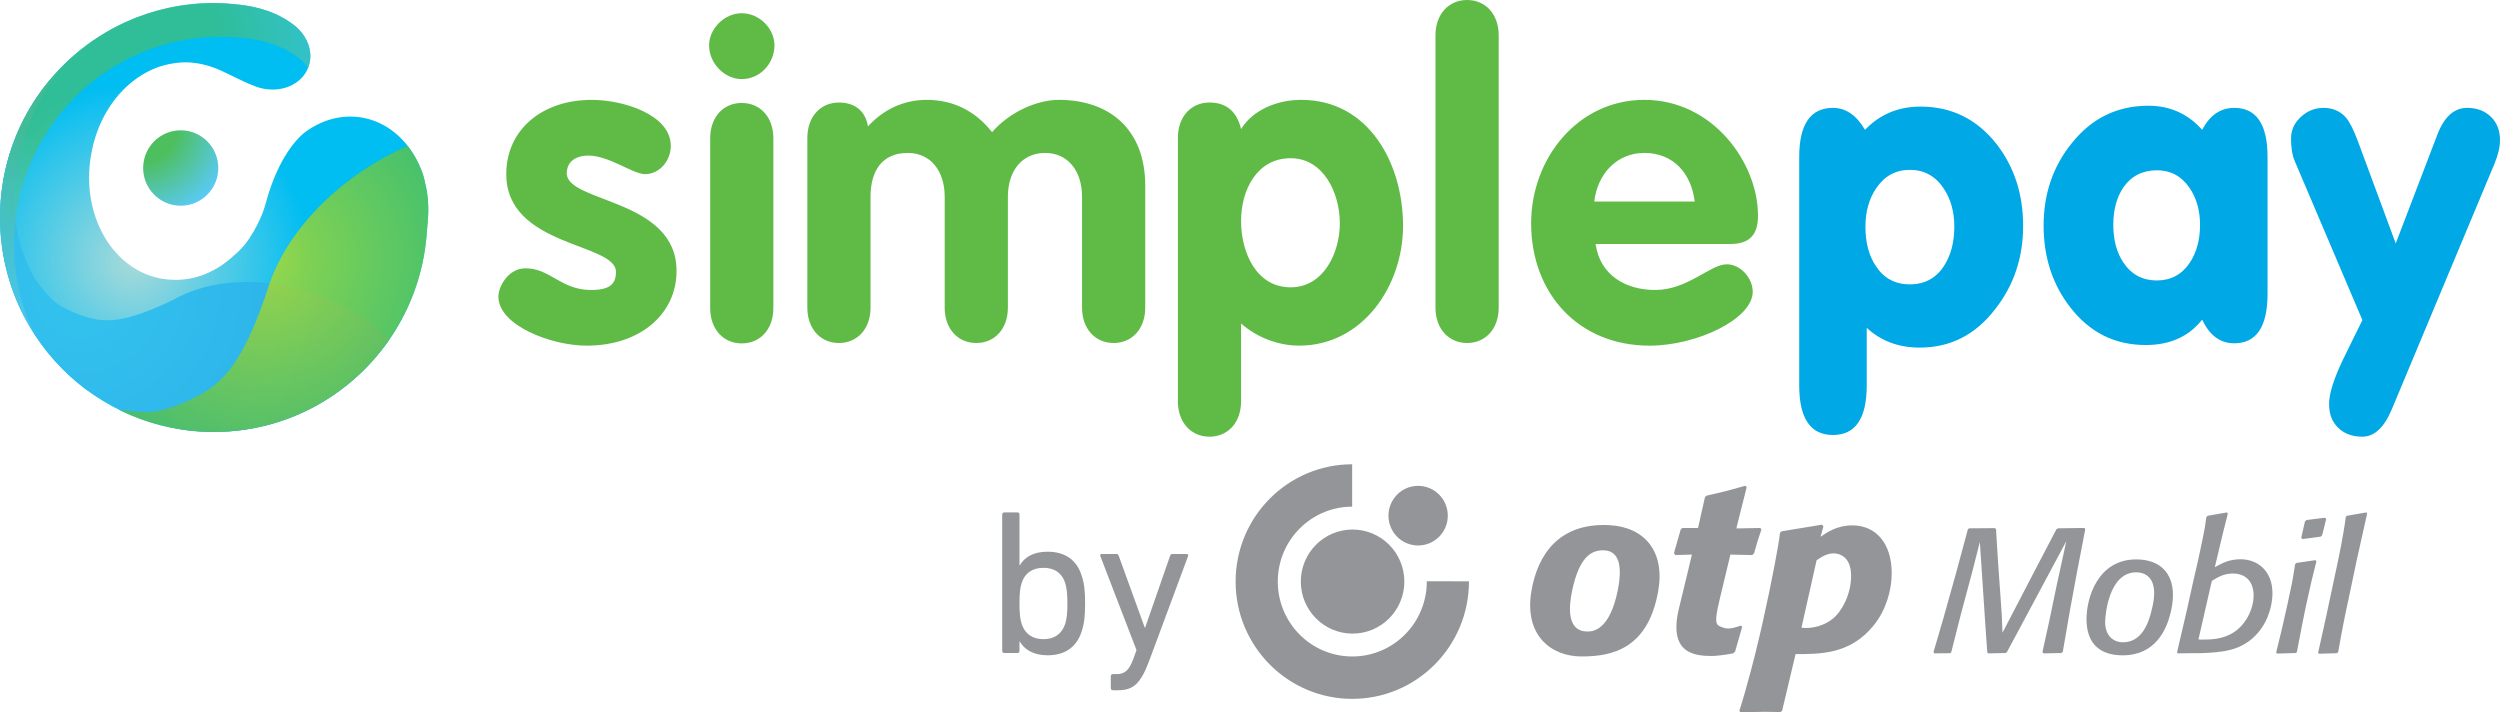 <svg xmlns="http://www.w3.org/2000/svg" xmlns:xlink="http://www.w3.org/1999/xlink" height="57" viewBox="0 0 200 57" width="200"><radialGradient id="a" cx="-2.215%" cy="104.386%" gradientTransform="matrix(1 0 0 .996 0 .004)" r="170.903%"><stop offset="0" stop-color="#4dbf5e"></stop><stop offset=".274" stop-color="#4dbf5e"></stop><stop offset=".731" stop-color="#59caf5"></stop><stop offset="1" stop-color="#59caf5"></stop></radialGradient><radialGradient id="b" cx="31.165%" cy="39.977%" gradientTransform="matrix(1 0 0 .999 0 .001)" r="42.604%"><stop offset="0" stop-color="#a9dad9"></stop><stop offset=".969" stop-color="#00bdf2"></stop><stop offset="1" stop-color="#00bdf2"></stop></radialGradient><radialGradient id="c" cx="20.554%" cy="38.874%" gradientTransform="matrix(.937 0 0 1 .013 0)" r="91.678%"><stop offset="0" stop-color="#33c3ee"></stop><stop offset="1" stop-color="#2aabe8"></stop></radialGradient><radialGradient id="d" cx="47.972%" cy="60.281%" gradientTransform="matrix(.653 .708 -.655 .706 .561 -.162)" r="93.484%"><stop offset="0" stop-color="#bfdf14"></stop><stop offset="1" stop-color="#33b652"></stop></radialGradient><radialGradient id="e" cx="34.491%" cy="85.259%" gradientTransform="matrix(1 0 0 .939 0 .052)" r="92.551%"><stop offset="0" stop-color="#4dbf5e"></stop><stop offset=".375" stop-color="#4dbf5e"></stop><stop offset="1" stop-color="#59caf5"></stop></radialGradient><g fill="none"><g transform="matrix(1 0 0 -1 39.87 57)"><path d="m11.724 43.069c-.948 0-2.878 1.485-4.527 1.485-.915 0-1.725-.424-1.725-1.415 0-2.371 8.782-2.02 8.782-7.814 0-3.399-2.847-5.977-7.197-5.977-2.846 0-7.057 1.627-7.057 3.924 0 .779.77 2.264 2.177 2.264 1.965 0 2.842-1.735 5.228-1.735 1.546 0 2.001.497 2.001 1.452 0 2.333-8.775 1.981-8.775 7.815 0 3.538 2.84 5.943 6.845 5.943 2.49 0 6.318-1.171 6.318-3.681 0-1.167-.875-2.262-2.071-2.262m5.222 2.87c0 1.697 1.05 2.825 2.527 2.825 1.476 0 2.527-1.128 2.527-2.825v-13.582c0-1.698-1.051-2.829-2.527-2.829-1.477 0-2.527 1.132-2.527 2.829zm5.141 7.435c0-1.463-1.161-2.701-2.614-2.701-1.392 0-2.615 1.267-2.615 2.701 0 1.332 1.223 2.569 2.615 2.569 1.387 0 2.614-1.204 2.614-2.569m2.632-7.403c0 1.696 1.052 2.828 2.526 2.828 1.3 0 2.141-.71 2.32-1.912 1.227 1.345 2.841 2.125 4.704 2.125 2.106 0 3.893-.883 5.228-2.584 1.402 1.625 3.617 2.584 5.334 2.584 4.111 0 6.919-2.405 6.919-6.864v-9.759c0-1.698-1.053-2.828-2.528-2.828-1.475 0-2.528 1.131-2.528 2.828v8.876c0 2.052-1.125 3.501-2.952 3.501-1.857 0-2.981-1.448-2.981-3.501v-8.876c0-1.698-1.053-2.828-2.527-2.828-1.477 0-2.528 1.131-2.528 2.828v8.876c0 2.052-1.123 3.501-2.948 3.501-2.072 0-2.984-1.448-2.984-3.501v-8.876c0-1.698-1.052-2.828-2.53-2.828-1.474 0-2.526 1.131-2.526 2.828zm38.665-11.956c2.634 0 3.933 2.758 3.933 5.125 0 2.41-1.3 5.203-3.933 5.203-2.702 0-3.968-2.546-3.968-5.022 0-2.476 1.194-5.306 3.968-5.306m-9.022 11.956c0 1.696 1.05 2.828 2.528 2.828 1.405 0 2.213-.784 2.526-2.125.953 1.555 2.919 2.338 4.81 2.338 5.445 0 8.149-5.132 8.149-10.081 0-4.811-3.233-9.582-8.319-9.582-1.58 0-3.303.6-4.64 1.768v-6.22c0-1.698-1.05-2.832-2.526-2.832-1.477 0-2.528 1.134-2.528 2.832zm20.607 8.201c0 1.698 1.057 2.828 2.53 2.828 1.476 0 2.528-1.131 2.528-2.828v-21.782c0-1.696-1.052-2.83-2.528-2.83-1.472 0-2.53 1.134-2.53 2.83zm20.742-13.297c-.279 2.228-1.682 3.891-4.034 3.891-2.249 0-3.76-1.734-4.004-3.891zm-7.932-3.394c.354-2.511 2.421-3.678 4.776-3.678 2.597 0 4.387 2.054 5.72 2.054 1.09 0 2.074-1.097 2.074-2.195 0-2.192-4.496-4.315-8.249-4.315-5.689 0-9.479 4.175-9.479 9.793 0 5.166 3.717 9.872 9.058 9.872 5.474 0 9.092-5.028 9.092-9.267 0-1.522-.667-2.264-2.212-2.264z" fill="#60bb46"></path><path d="m109.365 38.867c0-1.264.274-2.308.821-3.134.638-.989 1.55-1.481 2.734-1.481 1.185 0 2.097.492 2.734 1.481.547.849.822 1.893.822 3.134 0 1.193-.286 2.215-.855 3.064-.662.986-1.56 1.481-2.701 1.481-1.14 0-2.039-.494-2.701-1.481-.569-.849-.854-1.871-.854-3.064m-2.597-16.666c-1.801 0-2.701 1.322-2.701 3.964v18.275c0 2.62.9 3.93 2.701 3.93 1.026 0 1.879-.586 2.563-1.757 1.185 1.24 2.668 1.859 4.444 1.859 2.46 0 4.478-.986 6.051-2.96 1.436-1.837 2.154-4.029 2.154-6.577 0-2.547-.742-4.763-2.222-6.646-1.573-2.065-3.591-3.098-6.051-3.098-1.688 0-3.1.528-4.239 1.583v-4.613c0-2.638-.902-3.96-2.701-3.96m22.426 16.821c0-1.222.272-2.236.819-3.043.638-.945 1.526-1.416 2.668-1.416 1.115 0 1.994.471 2.632 1.416.548.83.821 1.842.821 3.043 0 1.152-.285 2.144-.857 2.973-.638.921-1.502 1.382-2.596 1.382-1.142 0-2.03-.45-2.668-1.348-.547-.808-.819-1.811-.819-3.007m7.11-7.593c-1.072-1.356-2.575-2.031-4.513-2.031-2.46 0-4.468.996-6.018 2.989-1.436 1.833-2.153 4.023-2.153 6.566 0 2.543.753 4.742 2.257 6.598 1.596 1.994 3.635 2.99 6.12 2.99 1.732 0 3.166-.643 4.307-1.928.616 1.171 1.47 1.757 2.564 1.757 1.777 0 2.667-1.311 2.667-3.931v-10.937c0-2.645-.89-3.967-2.667-3.967-1.116 0-1.971.632-2.564 1.895m21.194 16.941c.775 0 1.408-.236 1.898-.706.49-.472.735-1.098.735-1.877 0-.55-.15-1.183-.444-1.893l-8.206-19.627c-.613-1.469-1.402-2.203-2.359-2.203-.796 0-1.442.235-1.93.705-.491.47-.735 1.107-.735 1.911 0 .803.364 1.974 1.093 3.511.523 1.08 1.048 2.146 1.572 3.202l-5.435 12.775c-.183.436-.272 1.021-.272 1.756 0 .666.26 1.241.786 1.722.522.483 1.127.723 1.81.723.752 0 1.357-.266 1.813-.796.296-.366.603-.978.922-1.828l3.044-8.222 3.316 8.669c.546 1.451 1.344 2.178 2.392 2.178" fill="#00a8e5"></path><path d="m88.377 12.976c-.888 0-1.894-.454-2.474-3.222-.646-3.079.642-3.276 1.265-3.276.566 0 1.773.311 2.374 3.258.42 2.062.086 3.24-1.166 3.24m4.414-3.24c-.812-4.659-3.696-5.253-6.139-5.253-2.409 0-4.629 1.669-4 5.277.49 2.819 2.156 5.428 6.205 5.229 2.824-.139 4.486-2.085 3.934-5.253m4.298-5.215c.386 0 1.096.096 1.7.209l.152.152.566 1.976-.112.094c-.34-.113-.941-.346-1.398-.164-.534.212-.815.098-.281 2.318.494 2.053.848 3.527.848 3.527l1.738-.038.151.134c.247.893.322 1.102.587 1.9l-.075.133-1.929-.037.831 3.305-.113.113c-1.303-.379-1.683-.474-3.099-.797l-.131-.133-.55-2.452h-1.246l-.133-.095-.548-1.918.113-.153 1.323.038s-.43-1.829-1.028-4.276c-.886-3.618 1.207-3.836 2.634-3.836zm2.285-4.521c.699.019 1.267.057 1.908.057.434 0 .85-.019 1.285-.019l.132.095 1.077 4.54c2.003 0 4.365-.018 6.237 2.28.982 1.197 1.455 2.812 1.455 4.179 0 2.413-1.266 3.838-3.157 3.838-1.227 0-2.04-.57-2.532-.912l.227.836-.114.133-3.232-.532-.133-.133c-.061-.742-.667-3.975-1.387-7.171l-.145-.638c-.073-.318-.147-.634-.222-.945-.829-3.461-1.495-5.474-1.495-5.474zm7.407 7.523c-.662-.551-1.636-.848-2.532-.74l1.209 5.395c.398.267.813.552 1.362.552.377 0 1.398-.19 1.398-1.786 0-1.444-.68-2.774-1.437-3.42zm-38.466-6.432c5.155 0 9.333 4.201 9.333 9.404l-3.372.002c0-3.358-2.688-6.015-5.961-6.015-3.292 0-5.961 2.683-5.961 5.993 0 3.306 2.662 5.986 5.949 5.992v3.391c-5.149-.006-9.323-4.205-9.323-9.384 0-5.183 4.179-9.384 9.334-9.384zm5.266 12.27c1.312 0 2.373 1.068 2.373 2.385 0 1.319-1.062 2.386-2.373 2.386-1.31 0-2.373-1.067-2.373-2.386 0-1.317 1.062-2.385 2.373-2.385zm-5.243-7.05c2.286 0 4.14 1.864 4.14 4.163 0 2.299-1.854 4.163-4.141 4.163-2.286 0-4.141-1.863-4.141-4.163 0-2.298 1.855-4.163 4.142-4.163zm56.816-1.456-.113-.098-1.404-.029-.114.099.564 2.558.548 2.644.801 3.675-3.206-5.992-1.546-2.884-.111-.07-1.394-.029-.069.099-.142 2.049-.449 6.769-.576-2.275-.928-3.463-.787-3.094-.085-.07-1.264-.015-.07.099.815 2.785.997 3.56.943 3.491.1.07 2.065.015.085-.085.153-2.529.197-2.756c.114-1.526.127-1.823.167-2.996l2.926 5.625 1.392 2.657.127.07 2.108.029.07-.099-.675-3.504-.535-2.899zm7.311 4.692c0 1.428-.914 1.668-1.433 1.668-2.208 0-2.489-3.448-2.489-3.972 0-1.13.676-1.625 1.435-1.625 1.504 0 2.067 1.555 2.319 2.714.098.411.168.819.168 1.216m-2.516-4.975c-1.869 0-2.897.975-2.897 2.898 0 1.724.914 4.776 3.979 4.776 1.841 0 2.937-1.032 2.937-2.854 0-.496-.084-1.004-.211-1.499-.307-1.215-1.166-3.32-3.809-3.32m6.06 1.272.225-.014c.731 0 1.744 0 2.658.622 1.04.721 1.53 1.979 1.53 2.883 0 1.286-.771 1.781-1.671 1.781-.717 0-1.225-.311-1.674-.593zm-1.715-1.032.747 3.195.574 2.586c.254 1.059.492 2.134.705 3.18.182.889.238 1.214.323 1.864l.112.1 1.534.267.07-.099-.396-1.569-.646-2.714c.591.325 1.153.636 2.054.636 1.39 0 2.558-.946 2.558-2.727 0-.721-.226-2.078-1.168-3.166-1.265-1.455-2.824-1.554-4.639-1.624h-.774l-.984-.015zm11.344-.114 1.436.043.113.085c.336 1.894.407 2.289.941 4.776l.548 2.614.829 3.703-.07.084-1.546-.267-.098-.1c-.169-1.398-.534-3.137-.859-4.635l-.701-3.292-.648-2.926zm-1.32 9.172 1.475.198.112.113.324 1.3-.112.099-1.462-.184-.126-.112-.295-1.301zm-2.025-9.158 1.49.043.098.07.409 2.134.296 1.456c.421 1.921.507 2.303.857 3.674l-.071.098-1.532-.225-.098-.1c-.154-1.017-.197-1.285-.45-2.431l-.183-.875c-.379-1.709-.492-2.177-.885-3.76zm-96.95 2.36c.134.414.181.927.181 1.654 0 .711-.048 1.224-.181 1.654-.263.778-.854 1.191-1.728 1.191-.87 0-1.48-.397-1.744-1.191-.131-.397-.181-.859-.181-1.654 0-.794.05-1.274.181-1.654.263-.794.873-1.208 1.744-1.208.874 0 1.464.43 1.728 1.208m-4.869-2.316c-.1 0-.165.066-.165.166v10.918c0 .099.065.165.165.165h1.052c.1 0 .165-.066.165-.165v-4.07h.017c.379.629 1.053 1.092 2.238 1.092 1.366 0 2.321-.645 2.715-1.902.214-.629.28-1.257.28-2.233 0-.993-.066-1.62-.28-2.25-.394-1.257-1.35-1.902-2.715-1.902-1.185-.001-1.859.48-2.238 1.108h-.017v-.761c0-.1-.064-.166-.165-.166zm8.686-2.977c-.099 0-.164.066-.164.166v.958c0 .1.065.167.164.167h.298c.64 0 .987.281 1.332 1.191l.263.728-2.897 7.525c-.033.099.017.166.132.166h1.151c.1 0 .165-.05.198-.166l2.074-5.723h.033l1.99 5.723c.033.116.098.166.196.166h1.121c.097 0 .164-.066.13-.166l-3.109-8.369c-.692-1.87-1.299-2.366-2.484-2.366z" fill="#939598"></path></g><path d="m0 3.016c0-1.666 1.346-3.016 3.005-3.016 1.661 0 3.006 1.35 3.006 3.016 0 1.667-1.346 3.017-3.006 3.017-1.66 0-3.005-1.35-3.005-3.017" fill="url(#a)" transform="matrix(1 0 0 -1 11.452 16.457)"></path><path d="m0 17.155c0-9.475 7.654-17.155 17.095-17.155 3.28 0 6.347.928 8.949 2.537 4.467 2.76 7.57 7.524 8.07 13.045.026.296.104 1.245.115 1.399.005.048.007.094.011.141.007.11.013.218.018.325.001.051.002.101.003.152.002.111.002.222 0 .333 0 .04 0 .08-.002.121-.004.151-.011.303-.022.452 0 .002-.001.004-.001.007-.012.147-.028.29-.047.435-.004.037-.009.074-.014.111-.017.112-.034.224-.054.334-.006.037-.014.076-.021.115-.022.12-.047.237-.077.354-.005.024-.01.048-.015.071-.041.165-.052.26-.092.394-.023.125-.065.204-.122.405-.651 1.787-1.839 3.222-3.396 3.958-.031.015-.064.03-.094.045-.021.009-.043.018-.064.027-.033.014-.068.03-.102.043-.062.025-.125.051-.188.075-.008.003-.017.006-.026.01-.372.137-.763.237-1.167.292-.424.057-.843.062-1.258.023.022.002.041.005.062.007-.022-.002-.046-.005-.07-.007-.035-.004-.068-.007-.101-.011-.108-.012-.215-.028-.322-.046-.99-.171-1.93-.602-2.76-1.239l.044.03s-.756-.535-1.601-1.962c-.47-.795-.968-1.868-1.379-3.275-.029-.112-.061-.222-.092-.331 0-.001-.001-.002-.001-.002-.265-.982-.633-1.706-.985-2.323-.444-.779-.908-1.372-1.595-1.942-1.372-1.281-3.092-2.009-4.89-1.932-.278.009-.557.035-.835.081-3.95.671-6.504 5.071-5.702 9.83.007.045.017.09.025.134.431 2.505 1.714 4.609 3.425 5.912.742.567 1.565.98 2.431 1.213.278.074.558.13.844.165.37.053.748.072 1.126.055.075-.004.152-.01.231-.017.456-.041.966-.136 1.527-.323.283-.093.577-.208.885-.353 1.207-.567 1.968-.98 2.689-1.233.003-.002.005-.003.009-.004.002-.001.004-.001.007-.003.102-.037.205-.069.308-.098.01-.003.021-.006.031-.008 1.665-.446 3.35.261 3.866 1.681.34.933.097 1.956-.551 2.758-.232.286-.515.543-.841.758-.33.24-.749.494-1.27.725-1.647.726-3.227.768-3.927.836-.327.02-.658.031-.989.031-2.498 0-4.871-.538-7.01-1.504-5.945-2.686-10.085-8.684-10.085-15.65z" fill="url(#b)" transform="matrix(1 0 0 -1 0 34.555)"></path><g transform="matrix(1 0 0 -1 0 34.555)"><path d="m6.355 9.384c-.173.05-.336.13-.497.203-.48.183-.947.427-1.394.748-.42.352-.794.759-1.122 1.206-.455.514-.799 1.086-1.055 1.699-.733 1.51-1.129 3.325-1.139 5.279-.009 1.78.301 3.677.969 5.565.695 1.963 1.696 3.689 2.882 5.095-.393-.379-.775-.771-1.143-1.171-2.411-2.956-3.857-6.734-3.857-10.853 0-.711.043-1.412.128-2.099.575-4.73 3.067-8.864 6.673-11.598 2.443-1.712 5.287-2.875 8.231-3.334.677-.081 1.365-.124 2.063-.124 3.28 0 6.347.928 8.949 2.537 2.009 1.242 3.741 2.891 5.086 4.83-4.2 4.384-11.691 5.856-16.6 3.547-4.908-2.524-6.463-2.14-8.174-1.53z" fill="url(#c)"></path><path d="m21.602 11.98c-2.319-7.22-4.197-8.36-6.444-9.432-.216-.121-.449-.2-.679-.287-.641-.29-1.329-.507-2.071-.632-.746-.068-1.501-.037-2.253.078-.214.013-.425.036-.633.064 2.283-1.134 4.854-1.772 7.572-1.772 3.28 0 6.347.928 8.949 2.537 4.467 2.76 7.57 7.524 8.07 13.045.027.296.103 1.245.115 1.399.005.047.007.094.01.141.008.109.013.218.018.325.001.051.002.101.003.152.002.111.002.222 0 .332 0 .041 0 .08-.002.122-.004.151-.011.303-.022.452 0 .002-.001.005-.001.007-.011.147-.027.29-.047.436-.003.036-.009.073-.014.11-.017.112-.033.223-.054.334-.006.038-.014.076-.021.114-.022.12-.048.237-.077.355-.004.023-.01.047-.015.07-.041.166-.052.261-.093.395-.023.125-.065.203-.122.404-.292.799-.69 1.527-1.181 2.155-5.083-2.238-9.358-6.326-11.009-10.905" fill="url(#d)" opacity=".744"></path><path d="m17.682 31.619c.323 0 .641-.013.958-.031.679-.066 2.208-.107 3.804-.81.506-.224.913-.47 1.233-.702.317-.209.59-.457.814-.734.054-.069.105-.139.154-.21.008.024.021.046.029.07.34.933.097 1.956-.551 2.759-.232.285-.515.542-.841.757-.33.24-.749.494-1.27.725-1.647.726-3.226.769-3.927.836-.327.02-.658.032-.989.032-2.498 0-4.871-.538-7.01-1.505-5.945-2.686-10.084-8.684-10.084-15.651 0-3.421.999-6.609 2.718-9.285-1.023 2.16-1.597 4.578-1.597 7.129 0 6.75 4.008 12.561 9.769 15.162 2.072.937 4.372 1.458 6.791 1.458z" fill="url(#e)" opacity=".611"></path></g></g></svg>